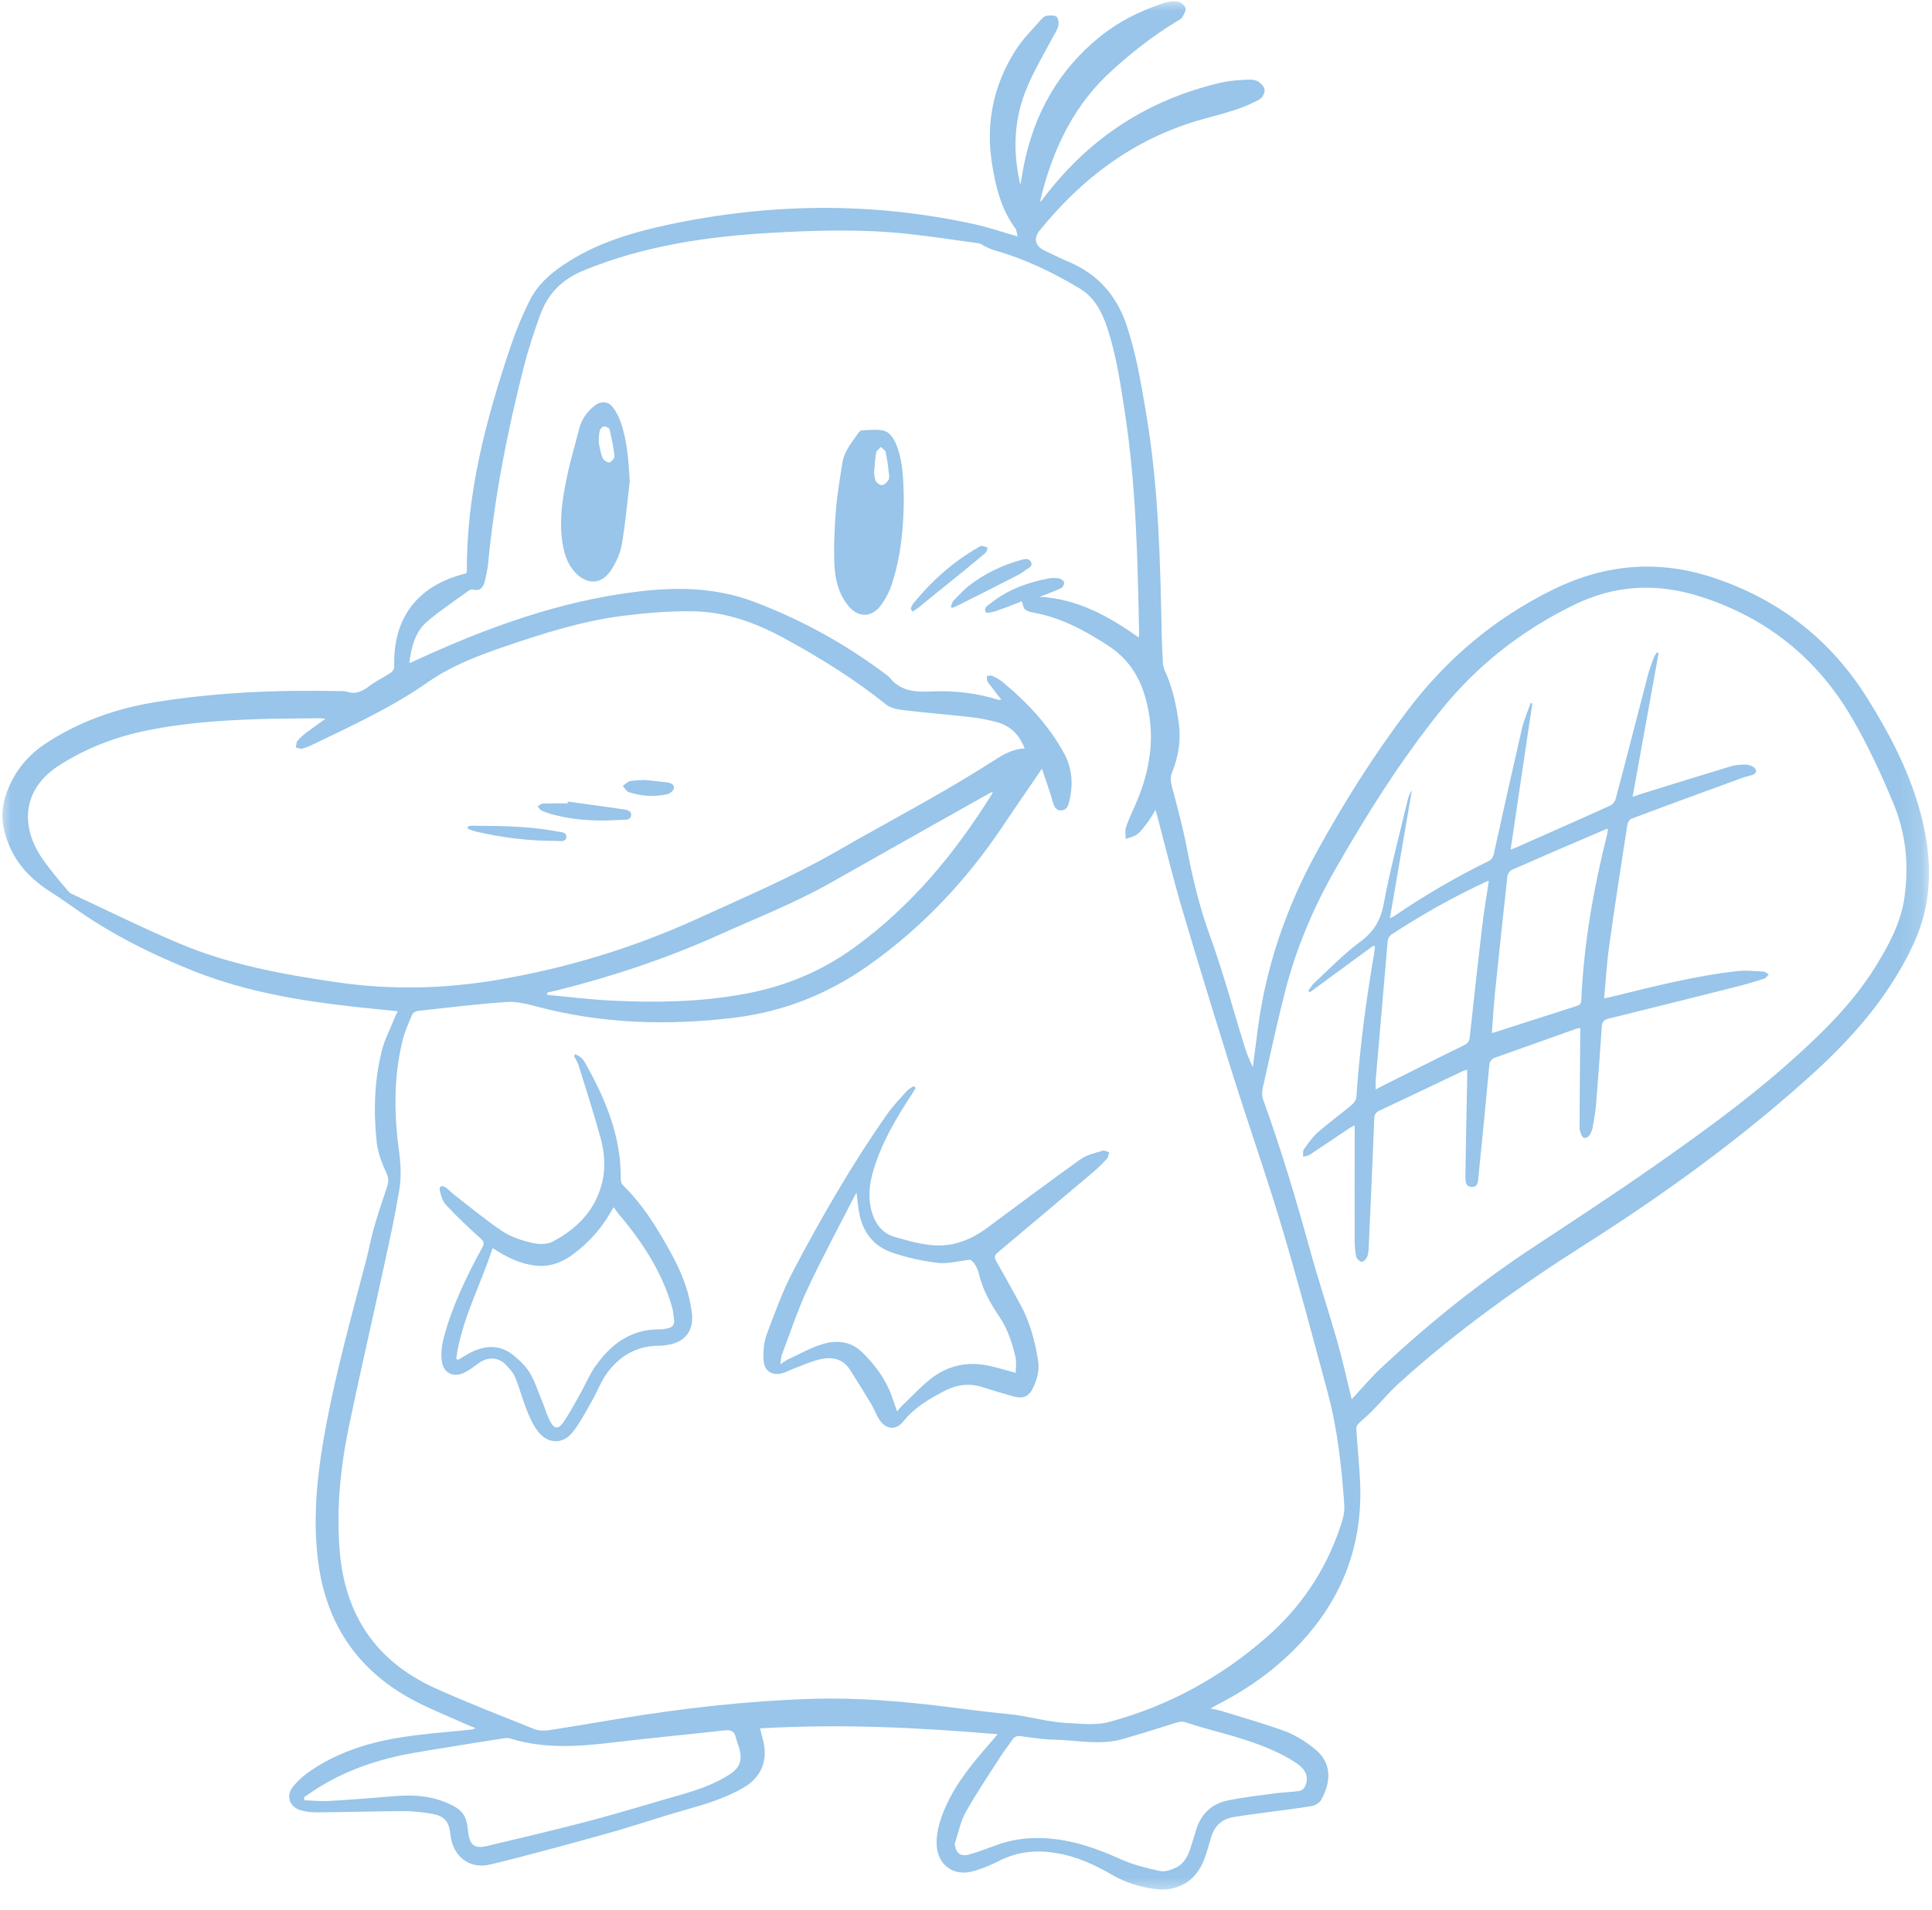<svg width="89" height="88" viewBox="0 0 89 88" fill="none" xmlns="http://www.w3.org/2000/svg">
<mask id="mask0_3045_2" style="mask-type:luminance" maskUnits="userSpaceOnUse" x="0" y="0" width="89" height="88">
<path d="M0 0H88.865V87.333H0V0Z" fill="white"/>
</mask>
<g mask="url(#mask0_3045_2)">
<path d="M47.943 9.302C48.016 9.208 48.073 9.13 48.131 9.052C50.219 6.318 52.943 4.562 56.297 3.797C56.667 3.713 57.047 3.693 57.427 3.672C57.594 3.661 57.792 3.667 57.927 3.74C58.073 3.818 58.235 3.979 58.256 4.125C58.271 4.266 58.162 4.5 58.042 4.568C57.683 4.771 57.292 4.932 56.901 5.062C56.313 5.255 55.703 5.401 55.105 5.578C52.146 6.474 49.808 8.25 47.886 10.63C47.599 10.984 47.693 11.344 48.11 11.542C48.485 11.719 48.855 11.906 49.24 12.068C50.558 12.625 51.422 13.599 51.886 14.948C52.339 16.281 52.563 17.661 52.797 19.042C53.381 22.469 53.448 25.932 53.521 29.396C53.532 29.781 53.547 30.172 53.573 30.557C53.578 30.667 53.605 30.776 53.646 30.875C54.011 31.651 54.188 32.479 54.302 33.328C54.412 34.104 54.287 34.859 53.995 35.583C53.896 35.833 53.933 36.047 54 36.302C54.256 37.245 54.506 38.188 54.688 39.146C54.948 40.516 55.276 41.854 55.756 43.172C56.349 44.797 56.792 46.479 57.308 48.135C57.412 48.484 57.542 48.828 57.714 49.167C57.787 48.589 57.865 48.016 57.938 47.438C58.318 44.526 59.256 41.802 60.667 39.234C61.917 36.964 63.292 34.781 64.855 32.714C66.657 30.344 68.86 28.479 71.552 27.161C74.021 25.948 76.506 25.776 79.094 26.672C82.052 27.693 84.37 29.531 86.021 32.172C87.016 33.76 87.891 35.422 88.407 37.234C88.834 38.724 89.011 40.25 88.709 41.792C88.469 42.995 87.912 44.073 87.271 45.109C86.037 47.104 84.391 48.724 82.641 50.245C79.651 52.854 76.438 55.161 73.094 57.292C70.032 59.234 67.094 61.328 64.407 63.766C63.985 64.156 63.61 64.604 63.203 65.016C63.006 65.219 62.776 65.401 62.573 65.599C62.516 65.656 62.474 65.76 62.48 65.844C62.532 66.672 62.62 67.5 62.657 68.328C62.797 71.745 61.433 74.484 58.886 76.682C58.016 77.432 57.058 78.042 56.042 78.562C55.964 78.604 55.886 78.651 55.766 78.719C55.964 78.76 56.115 78.786 56.256 78.828C57.25 79.141 58.25 79.417 59.224 79.776C59.703 79.958 60.157 80.255 60.563 80.578C61.355 81.213 61.334 82.078 60.865 82.922C60.787 83.062 60.589 83.188 60.433 83.213C59.714 83.333 58.985 83.417 58.266 83.516C57.782 83.583 57.297 83.641 56.813 83.724C56.287 83.812 55.943 84.135 55.792 84.651C55.683 85.005 55.594 85.365 55.459 85.708C55.078 86.682 54.235 87.172 53.209 87.036C52.5 86.943 51.828 86.734 51.214 86.375C50.422 85.911 49.594 85.536 48.683 85.385C47.756 85.224 46.87 85.307 46.016 85.745C45.651 85.932 45.261 86.094 44.86 86.208C43.912 86.49 43.146 85.906 43.146 84.911C43.146 84.302 43.339 83.734 43.589 83.188C44.094 82.068 44.881 81.146 45.677 80.234C45.756 80.141 45.839 80.047 45.959 79.906C42.271 79.588 38.646 79.422 35.011 79.635C35.084 79.943 35.172 80.208 35.209 80.484C35.318 81.333 34.948 81.963 34.23 82.38C33.396 82.859 32.474 83.135 31.552 83.396C30.381 83.724 29.23 84.125 28.058 84.453C26.24 84.958 24.422 85.463 22.589 85.906C21.599 86.141 20.849 85.516 20.745 84.505C20.683 83.927 20.474 83.672 19.901 83.573C19.469 83.495 19.021 83.448 18.584 83.448C17.256 83.453 15.927 83.495 14.599 83.505C14.349 83.505 14.089 83.479 13.849 83.406C13.344 83.26 13.157 82.75 13.485 82.338C13.724 82.036 14.026 81.771 14.344 81.562C15.61 80.713 17.032 80.271 18.516 80.042C19.568 79.875 20.631 79.807 21.693 79.693C21.761 79.688 21.828 79.677 21.896 79.62C21.792 79.578 21.688 79.536 21.584 79.495C20.703 79.094 19.797 78.745 18.948 78.286C16.438 76.917 15.021 74.781 14.657 71.953C14.375 69.76 14.651 67.609 15.063 65.458C15.542 62.979 16.214 60.552 16.855 58.114C16.99 57.599 17.084 57.073 17.23 56.557C17.412 55.927 17.62 55.302 17.834 54.677C17.917 54.427 17.896 54.229 17.771 53.974C17.568 53.542 17.396 53.062 17.349 52.589C17.203 51.188 17.245 49.781 17.589 48.411C17.73 47.859 18.006 47.339 18.219 46.807C18.245 46.739 18.282 46.677 18.323 46.594C17.714 46.531 17.125 46.474 16.537 46.411C13.959 46.135 11.407 45.719 8.985 44.766C7.047 44 5.188 43.078 3.48 41.875C3.078 41.589 2.667 41.307 2.25 41.042C1.172 40.344 0.427 39.401 0.167 38.13C0.011 37.37 0.198 36.656 0.542 35.979C0.901 35.276 1.427 34.703 2.089 34.266C3.641 33.245 5.349 32.641 7.172 32.349C10 31.891 12.854 31.781 15.714 31.844C15.792 31.849 15.881 31.838 15.954 31.864C16.37 32.01 16.688 31.859 17.016 31.609C17.323 31.375 17.683 31.208 18.006 30.995C18.084 30.943 18.162 30.818 18.162 30.734C18.089 28.516 19.188 27.026 21.334 26.453C21.381 26.443 21.422 26.432 21.48 26.417C21.485 26.38 21.506 26.338 21.506 26.297C21.49 22.698 22.401 19.281 23.537 15.917C23.776 15.208 24.068 14.516 24.401 13.844C24.75 13.146 25.323 12.625 25.974 12.193C27.433 11.213 29.078 10.719 30.776 10.354C35.474 9.354 40.177 9.297 44.875 10.328C45.542 10.474 46.193 10.698 46.881 10.896C46.844 10.771 46.839 10.609 46.761 10.505C46.12 9.63 45.87 8.62 45.703 7.578C45.396 5.672 45.766 3.901 46.802 2.286C47.125 1.781 47.568 1.354 47.964 0.896C48.026 0.823 48.12 0.74 48.203 0.729C48.36 0.714 48.563 0.687 48.672 0.771C48.761 0.844 48.782 1.068 48.75 1.203C48.703 1.391 48.578 1.562 48.485 1.74C47.98 2.698 47.407 3.62 47.078 4.667C46.688 5.937 46.698 7.219 47.006 8.516C47.058 8.229 47.105 7.937 47.157 7.651C47.636 5.24 48.766 3.219 50.698 1.667C51.558 0.979 52.526 0.505 53.558 0.156C53.776 0.083 54.026 0.042 54.25 0.073C54.386 0.088 54.573 0.24 54.61 0.365C54.646 0.49 54.537 0.672 54.453 0.807C54.401 0.891 54.282 0.937 54.188 0.995C53.11 1.651 52.125 2.427 51.193 3.276C49.547 4.771 48.599 6.677 48.032 8.797C47.995 8.937 47.964 9.073 47.927 9.213C47.922 9.229 47.933 9.25 47.943 9.302ZM48 35.417C47.381 36.328 46.776 37.193 46.193 38.068C44.521 40.562 42.5 42.714 40.042 44.458C38.177 45.781 36.131 46.604 33.875 46.885C30.792 47.266 27.724 47.177 24.703 46.37C24.261 46.255 23.792 46.135 23.344 46.167C21.974 46.26 20.61 46.427 19.245 46.578C19.151 46.589 19.021 46.667 18.99 46.745C18.813 47.161 18.625 47.578 18.526 48.016C18.12 49.719 18.157 51.443 18.396 53.161C18.474 53.745 18.48 54.318 18.386 54.88C18.198 55.995 17.959 57.099 17.719 58.198C17.172 60.734 16.584 63.26 16.058 65.797C15.677 67.651 15.495 69.531 15.646 71.432C15.881 74.391 17.313 76.542 20.032 77.776C21.526 78.453 23.063 79.042 24.584 79.656C24.787 79.74 25.032 79.755 25.245 79.724C26.355 79.557 27.459 79.365 28.563 79.182C31.474 78.708 34.396 78.37 37.349 78.276C39.433 78.208 41.506 78.38 43.568 78.635C44.511 78.75 45.453 78.885 46.396 78.969C47.344 79.052 48.25 79.354 49.214 79.391C49.86 79.422 50.495 79.505 51.12 79.333C53.839 78.594 56.24 77.281 58.355 75.427C59.917 74.062 61.032 72.401 61.709 70.448C61.834 70.099 61.953 69.713 61.927 69.349C61.808 67.609 61.62 65.875 61.167 64.182C60.48 61.625 59.802 59.068 59.047 56.531C58.355 54.214 57.552 51.927 56.823 49.62C56.026 47.078 55.24 44.531 54.485 41.979C54.063 40.562 53.714 39.12 53.334 37.688C53.308 37.583 53.276 37.479 53.235 37.318C53.099 37.531 53.011 37.693 52.907 37.833C52.75 38.042 52.599 38.266 52.401 38.427C52.256 38.547 52.042 38.583 51.855 38.656C51.86 38.464 51.813 38.26 51.875 38.094C52.021 37.677 52.224 37.276 52.391 36.87C52.891 35.656 53.141 34.406 52.959 33.083C52.766 31.708 52.266 30.536 51.047 29.745C49.969 29.047 48.86 28.443 47.573 28.219C47.443 28.198 47.297 28.151 47.209 28.068C47.131 27.989 47.12 27.838 47.073 27.703C46.683 27.854 46.282 28.021 45.87 28.156C45.724 28.208 45.443 28.26 45.412 28.208C45.292 27.984 45.532 27.88 45.667 27.771C46.443 27.161 47.349 26.833 48.308 26.651C48.464 26.62 48.636 26.625 48.792 26.651C48.881 26.672 49.006 26.76 49.021 26.833C49.037 26.911 48.964 27.052 48.891 27.094C48.662 27.208 48.412 27.297 48.167 27.396C48.099 27.422 48.026 27.443 47.886 27.495C49.672 27.599 51.089 28.406 52.464 29.375C52.469 29.281 52.474 29.234 52.474 29.193C52.407 25.776 52.339 22.359 51.813 18.969C51.615 17.677 51.427 16.38 51.016 15.13C50.776 14.391 50.422 13.703 49.745 13.297C48.495 12.542 47.183 11.917 45.776 11.521C45.646 11.484 45.526 11.422 45.407 11.364C45.292 11.318 45.193 11.224 45.073 11.208C43.99 11.057 42.912 10.896 41.823 10.776C39.724 10.547 37.615 10.609 35.511 10.729C32.568 10.896 29.683 11.323 26.917 12.448C25.881 12.864 25.219 13.552 24.865 14.562C24.605 15.292 24.355 16.031 24.162 16.781C23.386 19.802 22.782 22.859 22.485 25.974C22.453 26.266 22.391 26.562 22.313 26.849C22.245 27.088 22.094 27.239 21.808 27.167C21.745 27.151 21.657 27.167 21.605 27.203C20.959 27.677 20.282 28.12 19.672 28.641C19.115 29.12 18.953 29.818 18.855 30.536C18.901 30.531 18.922 30.531 18.938 30.526C19.011 30.495 19.084 30.458 19.157 30.422C22.407 28.927 25.735 27.708 29.313 27.266C31.136 27.036 32.933 27.062 34.667 27.703C36.933 28.547 39.026 29.713 40.953 31.182C41.448 31.844 42.146 31.896 42.896 31.859C43.943 31.812 44.974 31.927 45.98 32.239C46.011 32.25 46.052 32.245 46.131 32.245C45.98 32.047 45.855 31.885 45.73 31.719C45.646 31.614 45.552 31.51 45.49 31.396C45.453 31.323 45.469 31.229 45.459 31.146C45.542 31.141 45.636 31.109 45.703 31.141C45.865 31.213 46.032 31.297 46.172 31.411C47.308 32.349 48.308 33.411 49.021 34.714C49.396 35.406 49.443 36.146 49.261 36.901C49.214 37.109 49.151 37.323 48.891 37.339C48.62 37.354 48.558 37.13 48.49 36.932C48.459 36.839 48.443 36.739 48.412 36.646C48.276 36.245 48.146 35.854 48 35.417ZM62.266 64.469C62.74 63.964 63.172 63.448 63.657 62.995C65.865 60.938 68.204 59.057 70.73 57.401C72.573 56.188 74.417 54.979 76.224 53.714C78.297 52.26 80.349 50.781 82.256 49.104C83.808 47.729 85.308 46.307 86.407 44.521C87.016 43.536 87.563 42.521 87.73 41.364C87.938 39.901 87.808 38.438 87.245 37.073C86.672 35.682 86.032 34.307 85.271 33.01C83.677 30.307 81.36 28.458 78.355 27.495C76.334 26.844 74.391 26.938 72.464 27.891C70.073 29.068 68.042 30.661 66.381 32.724C64.532 35.021 62.969 37.505 61.511 40.057C60.495 41.833 59.709 43.703 59.198 45.682C58.823 47.151 58.506 48.635 58.172 50.12C58.131 50.302 58.131 50.521 58.198 50.693C59.011 52.938 59.693 55.219 60.328 57.521C60.724 58.964 61.198 60.385 61.61 61.828C61.855 62.698 62.047 63.578 62.266 64.469ZM14.995 33.114C14.844 33.104 14.756 33.094 14.672 33.094C13.776 33.104 12.881 33.104 11.985 33.13C10.24 33.188 8.5 33.302 6.787 33.651C5.318 33.948 3.938 34.479 2.683 35.292C1.287 36.203 0.912 37.635 1.677 39.109C1.839 39.427 2.058 39.719 2.276 40.005C2.558 40.375 2.855 40.719 3.151 41.073C3.183 41.114 3.23 41.151 3.276 41.172C4.922 41.938 6.547 42.745 8.219 43.453C10.579 44.458 13.084 44.906 15.615 45.271C18.063 45.62 20.49 45.557 22.901 45.151C26.094 44.609 29.177 43.677 32.131 42.328C34.282 41.344 36.459 40.422 38.516 39.239C40.901 37.864 43.355 36.599 45.677 35.109C46.146 34.807 46.615 34.5 47.203 34.489C46.959 33.844 46.526 33.427 45.901 33.266C45.526 33.172 45.146 33.089 44.761 33.047C43.714 32.927 42.657 32.844 41.61 32.719C41.339 32.688 41.026 32.625 40.823 32.464C39.386 31.307 37.834 30.344 36.219 29.458C34.891 28.724 33.485 28.193 31.953 28.167C30.87 28.146 29.771 28.239 28.688 28.375C26.844 28.609 25.073 29.167 23.318 29.766C22.068 30.193 20.834 30.651 19.724 31.422C18.084 32.573 16.266 33.411 14.469 34.276C14.297 34.359 14.125 34.443 13.943 34.489C13.849 34.516 13.729 34.464 13.625 34.443C13.651 34.339 13.646 34.208 13.709 34.13C13.839 33.979 13.99 33.849 14.146 33.729C14.407 33.536 14.672 33.349 14.995 33.114ZM43.98 84.953C44.032 85.391 44.24 85.562 44.672 85.438C45.063 85.328 45.443 85.182 45.823 85.042C46.552 84.76 47.302 84.661 48.078 84.693C49.349 84.75 50.511 85.156 51.657 85.677C52.219 85.927 52.834 86.078 53.438 86.208C53.667 86.255 53.953 86.156 54.177 86.047C54.542 85.87 54.724 85.516 54.849 85.135C54.938 84.849 55.021 84.568 55.11 84.281C55.334 83.573 55.818 83.115 56.532 82.963C57.266 82.807 58.026 82.724 58.771 82.625C59.131 82.578 59.495 82.568 59.849 82.521C59.943 82.505 60.058 82.427 60.099 82.349C60.292 81.974 60.209 81.63 59.881 81.359C59.771 81.266 59.651 81.182 59.526 81.109C58.542 80.516 57.459 80.172 56.36 79.865C55.808 79.708 55.245 79.568 54.698 79.38C54.511 79.312 54.375 79.312 54.193 79.37C53.36 79.635 52.521 79.896 51.683 80.135C50.657 80.422 49.615 80.177 48.584 80.156C48.063 80.146 47.542 80.062 47.021 79.995C46.834 79.974 46.719 80.021 46.62 80.177C46.459 80.427 46.261 80.661 46.105 80.911C45.552 81.771 44.98 82.615 44.485 83.5C44.24 83.943 44.146 84.463 43.98 84.953ZM14 82.812C14.006 82.859 14.016 82.906 14.026 82.948C14.407 82.958 14.792 83.005 15.172 82.979C16.183 82.922 17.188 82.838 18.198 82.755C19.141 82.677 20.052 82.76 20.907 83.219C21.224 83.385 21.427 83.63 21.5 83.979C21.537 84.125 21.547 84.281 21.568 84.432C21.646 85.016 21.855 85.188 22.427 85.057C24.032 84.677 25.641 84.297 27.24 83.875C28.631 83.505 30.011 83.078 31.401 82.682C32.183 82.458 32.948 82.193 33.636 81.74C34.068 81.453 34.193 81.125 34.073 80.62C34.032 80.427 33.938 80.245 33.896 80.052C33.834 79.75 33.657 79.698 33.37 79.729C31.657 79.922 29.938 80.078 28.224 80.286C26.636 80.474 25.058 80.588 23.5 80.099C23.417 80.073 23.318 80.078 23.23 80.088C21.849 80.312 20.464 80.521 19.084 80.76C17.568 81.021 16.12 81.49 14.797 82.286C14.526 82.443 14.266 82.635 14 82.812ZM25.203 45.734C25.209 45.771 25.209 45.802 25.209 45.839C26.172 45.927 27.131 46.047 28.094 46.099C30.157 46.203 32.209 46.177 34.256 45.802C36.131 45.464 37.823 44.771 39.37 43.646C41.995 41.739 44 39.307 45.698 36.583C45.709 36.562 45.714 36.536 45.73 36.479C45.641 36.521 45.584 36.552 45.521 36.583C43.099 37.948 40.672 39.307 38.25 40.682C36.578 41.625 34.792 42.323 33.047 43.109C30.683 44.167 28.235 44.984 25.724 45.614C25.552 45.656 25.381 45.698 25.203 45.734Z" fill="#98C5E9"/>
</g>
<path d="M42.181 50.13C42.129 50.219 42.077 50.307 42.02 50.396C41.296 51.5 40.618 52.63 40.238 53.911C40.046 54.552 39.973 55.198 40.165 55.854C40.332 56.411 40.66 56.839 41.228 56.995C41.832 57.167 42.452 57.349 43.072 57.38C43.973 57.432 44.78 57.094 45.504 56.552C46.926 55.495 48.343 54.438 49.785 53.406C50.072 53.203 50.457 53.125 50.801 53.016C50.884 52.99 50.999 53.063 51.098 53.089C51.066 53.188 51.061 53.313 50.993 53.386C50.796 53.604 50.582 53.813 50.358 54.005C48.895 55.24 47.431 56.479 45.962 57.708C45.811 57.839 45.796 57.938 45.895 58.115C46.264 58.755 46.618 59.406 46.978 60.057C47.436 60.88 47.676 61.776 47.822 62.698C47.889 63.115 47.785 63.511 47.618 63.886C47.426 64.333 47.155 64.469 46.686 64.339C46.207 64.208 45.733 64.063 45.259 63.911C44.655 63.719 44.082 63.792 43.53 64.078C42.822 64.443 42.139 64.839 41.624 65.479C41.275 65.917 40.816 65.875 40.504 65.406C40.363 65.188 40.28 64.932 40.145 64.708C39.827 64.177 39.499 63.651 39.165 63.125C38.811 62.573 38.285 62.495 37.712 62.646C37.327 62.745 36.962 62.906 36.593 63.047C36.421 63.109 36.264 63.203 36.093 63.255C35.593 63.417 35.197 63.188 35.176 62.661C35.155 62.271 35.186 61.849 35.316 61.49C35.697 60.474 36.066 59.453 36.572 58.495C37.874 56.036 39.259 53.625 40.863 51.344C41.129 50.964 41.457 50.62 41.77 50.271C41.853 50.172 41.988 50.115 42.098 50.042C42.129 50.073 42.155 50.099 42.181 50.13ZM39.457 54.958C39.431 55.005 39.4 55.036 39.384 55.073C38.655 56.5 37.895 57.906 37.218 59.349C36.754 60.339 36.41 61.38 36.025 62.401C35.973 62.521 35.978 62.667 35.947 62.859C36.108 62.755 36.197 62.682 36.301 62.636C36.816 62.396 37.316 62.109 37.853 61.943C38.514 61.734 39.171 61.776 39.718 62.307C40.316 62.891 40.801 63.542 41.082 64.333C41.16 64.552 41.233 64.776 41.327 65.031C41.41 64.932 41.468 64.854 41.535 64.787C41.973 64.37 42.384 63.922 42.853 63.547C43.629 62.927 44.53 62.719 45.509 62.917C45.926 63 46.337 63.136 46.79 63.255C46.79 63.005 46.832 62.755 46.78 62.531C46.629 61.886 46.431 61.261 46.061 60.703C45.65 60.094 45.275 59.458 45.108 58.734C45.03 58.411 44.884 58.161 44.702 58.042C44.15 58.099 43.671 58.24 43.212 58.188C42.493 58.104 41.77 57.943 41.082 57.708C40.29 57.438 39.79 56.828 39.603 56.005C39.53 55.672 39.509 55.328 39.457 54.958Z" fill="#98C5E9"/>
<path d="M26.51 48.573C26.583 48.615 26.666 48.646 26.729 48.703C26.801 48.766 26.88 48.839 26.926 48.922C27.88 50.599 28.614 52.339 28.598 54.318C28.598 54.411 28.624 54.536 28.687 54.599C29.557 55.443 30.192 56.448 30.775 57.49C31.255 58.339 31.661 59.208 31.822 60.177C31.843 60.302 31.869 60.427 31.88 60.552C31.942 61.313 31.583 61.802 30.833 61.953C30.676 61.984 30.51 62.005 30.348 62.005C29.281 62.011 28.479 62.511 27.895 63.365C27.661 63.714 27.51 64.12 27.301 64.49C27.01 64.995 26.744 65.526 26.385 65.984C25.947 66.547 25.26 66.542 24.807 65.984C24.567 65.693 24.411 65.323 24.265 64.969C24.072 64.484 23.942 63.974 23.744 63.49C23.656 63.271 23.489 63.073 23.322 62.901C22.958 62.521 22.489 62.5 22.051 62.807C21.848 62.953 21.645 63.12 21.421 63.229C20.895 63.5 20.416 63.276 20.348 62.682C20.307 62.328 20.359 61.943 20.453 61.594C20.843 60.146 21.494 58.802 22.208 57.495C22.317 57.297 22.307 57.208 22.13 57.052C21.588 56.568 21.057 56.063 20.557 55.531C20.395 55.359 20.312 55.094 20.26 54.854C20.218 54.656 20.348 54.594 20.525 54.708C20.661 54.797 20.765 54.922 20.895 55.026C21.635 55.599 22.354 56.203 23.135 56.724C23.525 56.99 24.015 57.146 24.484 57.261C24.791 57.333 25.192 57.349 25.458 57.208C26.619 56.599 27.484 55.703 27.765 54.365C27.9 53.724 27.838 53.057 27.666 52.432C27.364 51.323 27.01 50.234 26.671 49.141C26.619 48.964 26.52 48.807 26.437 48.641C26.463 48.62 26.489 48.599 26.51 48.573ZM21.015 62.604C21.046 62.62 21.072 62.641 21.104 62.656C21.27 62.557 21.437 62.448 21.609 62.354C22.322 61.974 23.031 61.922 23.682 62.469C23.963 62.703 24.244 62.969 24.421 63.281C24.671 63.719 24.828 64.219 25.025 64.693C25.124 64.943 25.197 65.208 25.322 65.448C25.531 65.854 25.713 65.88 25.968 65.51C26.244 65.104 26.479 64.662 26.723 64.229C26.958 63.813 27.14 63.365 27.411 62.974C28.13 61.938 29.062 61.234 30.4 61.25C30.525 61.255 30.65 61.224 30.775 61.198C30.958 61.161 31.072 61.047 31.057 60.854C31.036 60.641 31.015 60.422 30.958 60.219C30.489 58.594 29.588 57.219 28.51 55.948C28.432 55.854 28.364 55.75 28.27 55.62C28.171 55.776 28.13 55.849 28.093 55.917C27.666 56.646 27.109 57.255 26.442 57.761C25.906 58.167 25.312 58.401 24.619 58.307C24.015 58.224 23.473 57.99 22.963 57.672C22.88 57.62 22.801 57.573 22.692 57.505C22.135 59.234 21.255 60.818 21.015 62.604Z" fill="#98C5E9"/>
<path d="M41.635 23.005C41.625 24.354 41.495 25.667 41.078 26.932C40.964 27.276 40.786 27.614 40.568 27.906C40.135 28.469 39.526 28.463 39.078 27.911C38.625 27.359 38.464 26.677 38.437 25.995C38.401 25.177 38.443 24.349 38.505 23.536C38.562 22.807 38.687 22.088 38.797 21.364C38.88 20.797 39.25 20.37 39.562 19.922C39.594 19.885 39.646 19.833 39.687 19.828C40.026 19.823 40.375 19.766 40.693 19.838C41.031 19.922 41.203 20.25 41.323 20.573C41.614 21.364 41.614 22.198 41.635 23.005ZM40.266 21.776C40.281 21.87 40.281 22.036 40.344 22.167C40.396 22.255 40.531 22.359 40.63 22.354C40.724 22.354 40.839 22.239 40.906 22.151C40.958 22.088 40.969 21.974 40.958 21.891C40.917 21.536 40.875 21.177 40.797 20.828C40.781 20.739 40.651 20.672 40.578 20.594C40.5 20.682 40.38 20.76 40.359 20.859C40.307 21.146 40.297 21.432 40.266 21.776Z" fill="#98C5E9"/>
<path d="M29.01 22.177C28.896 23.141 28.812 24.115 28.646 25.073C28.578 25.49 28.385 25.906 28.156 26.261C27.729 26.932 27.068 26.964 26.516 26.396C26.109 25.969 25.963 25.432 25.891 24.87C25.76 23.875 25.922 22.901 26.125 21.938C26.276 21.214 26.49 20.505 26.672 19.787C26.787 19.318 27.047 18.953 27.427 18.667C27.682 18.474 28.016 18.484 28.224 18.755C28.385 18.964 28.516 19.214 28.599 19.469C28.901 20.344 28.958 21.25 29.01 22.177ZM27.578 20.375C27.62 20.562 27.656 20.839 27.75 21.083C27.792 21.188 27.963 21.318 28.062 21.307C28.162 21.297 28.318 21.109 28.307 21.016C28.26 20.599 28.177 20.182 28.078 19.776C28.062 19.714 27.906 19.641 27.818 19.646C27.75 19.651 27.651 19.761 27.63 19.839C27.588 19.984 27.594 20.141 27.578 20.375Z" fill="#98C5E9"/>
<path d="M43.801 27.958C43.842 27.865 43.858 27.745 43.926 27.672C44.171 27.422 44.41 27.156 44.686 26.948C45.374 26.427 46.145 26.052 46.978 25.818C47.155 25.766 47.384 25.682 47.493 25.891C47.603 26.115 47.342 26.182 47.217 26.287C47.108 26.38 46.978 26.453 46.853 26.516C45.952 26.974 45.056 27.432 44.15 27.885C44.056 27.932 43.957 27.969 43.863 28.01C43.842 27.995 43.822 27.974 43.801 27.958Z" fill="#98C5E9"/>
<path d="M42.025 28.182C41.999 28.12 41.952 28.062 41.962 28.021C41.989 27.938 42.035 27.854 42.087 27.787C42.926 26.766 43.889 25.896 45.041 25.234C45.093 25.203 45.155 25.151 45.207 25.156C45.306 25.156 45.4 25.198 45.494 25.224C45.468 25.307 45.462 25.422 45.4 25.469C45.02 25.802 44.624 26.115 44.233 26.438C43.577 26.969 42.916 27.5 42.259 28.037C42.197 28.083 42.124 28.12 42.025 28.182Z" fill="#98C5E9"/>
<path d="M63.271 43.568C62.297 44.286 61.318 45.005 60.339 45.719C60.318 45.698 60.292 45.677 60.266 45.651C60.359 45.531 60.432 45.391 60.542 45.292C61.229 44.651 61.885 43.969 62.635 43.411C63.266 42.948 63.594 42.438 63.74 41.656C64.042 40.031 64.474 38.432 64.854 36.828C64.891 36.682 64.953 36.542 65.042 36.411C64.708 38.349 64.375 40.297 64.026 42.313C64.162 42.24 64.224 42.214 64.281 42.172C65.641 41.245 67.062 40.417 68.537 39.693C68.698 39.615 68.776 39.516 68.818 39.333C69.24 37.401 69.672 35.474 70.115 33.547C70.208 33.151 70.38 32.776 70.51 32.391C70.537 32.396 70.562 32.406 70.588 32.411C70.255 34.646 69.922 36.875 69.588 39.146C69.703 39.104 69.771 39.078 69.833 39.052C71.287 38.406 72.745 37.766 74.193 37.109C74.297 37.063 74.401 36.917 74.432 36.797C74.932 34.911 75.412 33.021 75.906 31.136C75.979 30.844 76.088 30.568 76.188 30.287C76.219 30.203 76.281 30.136 76.333 30.057C76.354 30.068 76.38 30.083 76.406 30.094C76.01 32.286 75.615 34.474 75.208 36.714C75.344 36.667 75.443 36.63 75.542 36.599C76.938 36.167 78.333 35.729 79.734 35.307C79.953 35.24 80.198 35.229 80.432 35.229C80.552 35.229 80.698 35.281 80.797 35.359C80.943 35.474 80.932 35.62 80.75 35.693C80.599 35.755 80.438 35.776 80.281 35.833C78.568 36.458 76.854 37.083 75.151 37.724C75.062 37.761 74.979 37.906 74.963 38.011C74.677 39.875 74.385 41.745 74.125 43.615C74.016 44.391 73.974 45.177 73.896 46C74.026 45.974 74.12 45.953 74.213 45.932C76.135 45.464 78.052 44.964 80.021 44.745C80.422 44.698 80.833 44.745 81.24 44.766C81.323 44.771 81.401 44.849 81.484 44.896C81.412 44.964 81.349 45.068 81.266 45.094C80.859 45.224 80.453 45.344 80.047 45.448C78.068 45.948 76.088 46.443 74.104 46.932C73.885 46.984 73.802 47.083 73.787 47.313C73.708 48.542 73.615 49.766 73.516 50.995C73.49 51.297 73.422 51.599 73.375 51.901C73.37 51.938 73.365 51.974 73.354 52.011C73.287 52.208 73.208 52.453 72.969 52.427C72.88 52.417 72.766 52.125 72.766 51.964C72.766 50.542 72.787 49.125 72.797 47.703C72.802 47.599 72.797 47.495 72.797 47.365C72.708 47.38 72.646 47.386 72.594 47.406C71.359 47.844 70.125 48.292 68.891 48.724C68.688 48.792 68.625 48.906 68.604 49.115C68.448 50.823 68.276 52.531 68.104 54.24C68.088 54.443 68.083 54.703 67.792 54.688C67.505 54.677 67.505 54.417 67.505 54.214C67.526 52.724 67.557 51.234 67.588 49.74C67.588 49.599 67.588 49.453 67.588 49.281C67.5 49.313 67.422 49.333 67.354 49.365C66.083 49.969 64.812 50.578 63.536 51.177C63.365 51.261 63.312 51.365 63.307 51.557C63.229 53.526 63.141 55.495 63.052 57.458C63.047 57.615 63.036 57.776 62.979 57.911C62.943 58.011 62.818 58.136 62.729 58.136C62.641 58.136 62.505 58.005 62.479 57.911C62.427 57.688 62.406 57.448 62.406 57.214C62.401 55.531 62.406 53.849 62.406 52.172C62.406 52.078 62.406 51.99 62.406 51.849C62.297 51.906 62.214 51.948 62.141 51.995C61.536 52.401 60.938 52.807 60.339 53.203C60.25 53.261 60.13 53.271 60.031 53.302C60.036 53.188 60.005 53.042 60.062 52.958C60.26 52.682 60.458 52.391 60.714 52.167C61.219 51.729 61.76 51.333 62.271 50.906C62.375 50.823 62.474 50.672 62.484 50.542C62.635 48.313 62.927 46.099 63.307 43.901C63.323 43.802 63.328 43.703 63.339 43.609C63.312 43.594 63.292 43.583 63.271 43.568ZM68.724 47.594C68.807 47.578 68.838 47.568 68.875 47.557C70.13 47.156 71.38 46.75 72.635 46.349C72.787 46.302 72.838 46.234 72.844 46.089C72.958 43.49 73.406 40.938 74.042 38.417C74.057 38.344 74.057 38.271 74.068 38.188C74.021 38.198 74 38.193 73.984 38.203C72.531 38.823 71.078 39.448 69.635 40.083C69.542 40.12 69.453 40.276 69.438 40.386C69.24 42.182 69.052 43.979 68.865 45.776C68.807 46.37 68.771 46.964 68.724 47.594ZM68.583 40.599C68.521 40.604 68.505 40.599 68.49 40.609C66.963 41.323 65.5 42.136 64.094 43.063C64.01 43.115 63.938 43.245 63.927 43.344C63.74 45.479 63.557 47.609 63.375 49.745C63.365 49.886 63.375 50.026 63.375 50.198C63.464 50.151 63.521 50.12 63.573 50.089C64.854 49.448 66.135 48.797 67.427 48.167C67.615 48.073 67.688 47.979 67.708 47.766C67.896 46.031 68.088 44.297 68.292 42.568C68.37 41.917 68.484 41.266 68.583 40.599Z" fill="#98C5E9"/>
<path d="M26.156 36.932C26.995 37.052 27.833 37.156 28.672 37.286C28.838 37.313 29.094 37.323 29.073 37.563C29.052 37.813 28.797 37.761 28.615 37.776C27.588 37.839 26.573 37.813 25.573 37.557C25.365 37.505 25.156 37.438 24.958 37.354C24.88 37.318 24.828 37.224 24.766 37.151C24.849 37.109 24.927 37.026 25.01 37.021C25.391 37.011 25.771 37.016 26.151 37.016C26.151 36.99 26.151 36.964 26.156 36.932Z" fill="#98C5E9"/>
<path d="M21.556 38.083C21.598 38.068 21.639 38.047 21.681 38.047C23.02 38.052 24.353 38.057 25.676 38.312C25.842 38.344 26.108 38.333 26.087 38.568C26.072 38.812 25.816 38.745 25.645 38.745C24.384 38.75 23.139 38.599 21.915 38.312C21.785 38.281 21.66 38.219 21.535 38.177C21.54 38.141 21.551 38.109 21.556 38.083Z" fill="#98C5E9"/>
<path d="M29.698 35.938C30 35.969 30.359 36 30.713 36.047C30.875 36.068 31.073 36.125 31.042 36.323C31.021 36.432 30.859 36.568 30.74 36.594C30.135 36.724 29.537 36.688 28.958 36.495C28.849 36.453 28.776 36.307 28.688 36.208C28.802 36.135 28.901 36.021 29.021 35.99C29.224 35.948 29.432 35.958 29.698 35.938Z" fill="#98C5E9"/>
</svg>
